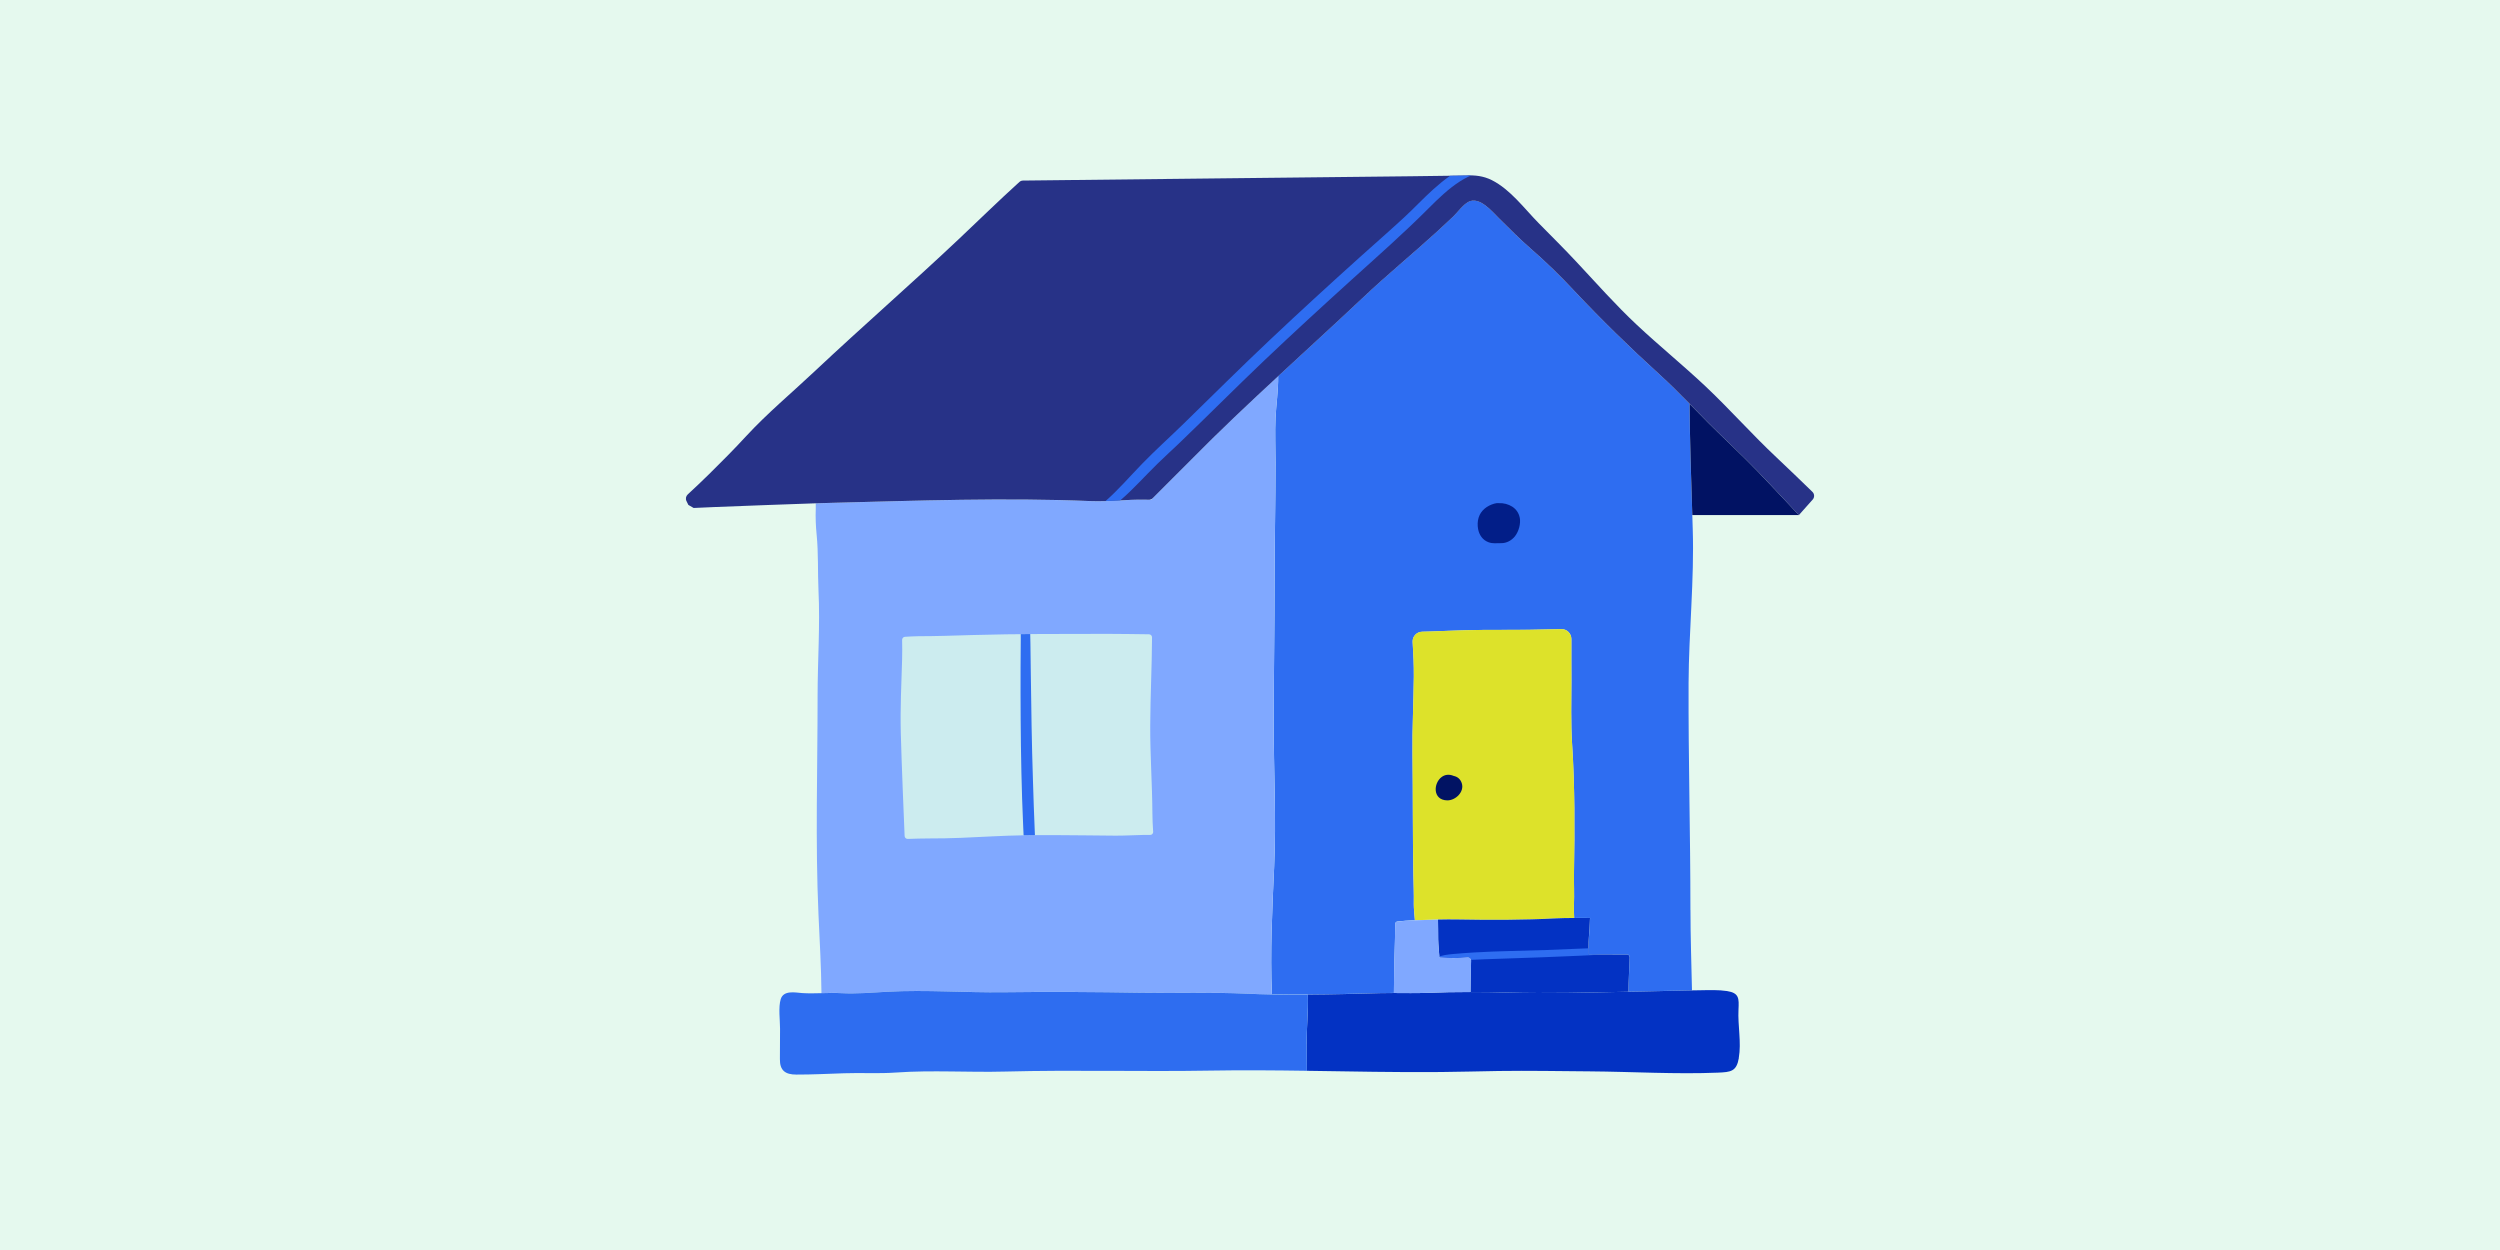 <?xml version="1.0" encoding="UTF-8"?>
<svg id="Capa_1" xmlns="http://www.w3.org/2000/svg" xmlns:xlink="http://www.w3.org/1999/xlink" viewBox="0 0 530 265">
  <defs>
    <style>
      .cls-1 {
        fill: none;
      }

      .cls-2 {
        fill: #0332c3;
      }

      .cls-3 {
        fill: #011263;
      }

      .cls-4 {
        fill: #ccecef;
      }

      .cls-5 {
        fill: #021e88;
      }

      .cls-6 {
        fill: #2e6df1;
      }

      .cls-7 {
        fill: #273287;
      }

      .cls-8 {
        fill: #011363;
      }

      .cls-9 {
        fill: #e5f9ee;
      }

      .cls-10 {
        clip-path: url(#clippath-1);
      }

      .cls-11 {
        clip-path: url(#clippath-2);
      }

      .cls-12 {
        fill: #80a8ff;
      }

      .cls-13 {
        fill: #2e6df0;
      }

      .cls-14 {
        fill: #dde22a;
      }

      .cls-15 {
        clip-path: url(#clippath);
      }
    </style>
    <clipPath id="clippath">
      <path class="cls-1" d="M234.85,134.37c-9.57.03-19.15-.03-28.7.25-3.84.11-7.65.24-11.5.25-.81,0-1.77.06-2.78.12-.35.02-.62.31-.61.66.03,1.37.03,2.73,0,4.1-.16,5.21-.41,10.43-.28,15.62.16,6.36.69,18.87.81,21.85.01.36.31.63.67.62,1.54-.05,3.06-.11,4.58-.1,4.44.03,8.89-.21,13.32-.44,8.69-.44,17.42-.2,26.11-.15,2.03.01,4.05-.12,6.09-.16.41,0,.83,0,1.27.01.38.01.69-.31.66-.69-.08-1.3-.15-2.6-.16-3.91-.03-6.2-.49-12.41-.46-18.65.03-6.23.35-12.43.38-18.65,0-.36-.29-.65-.65-.65-2.73-.02-5.47-.09-8.15-.09-.2,0-.4,0-.6,0"/>
    </clipPath>
    <clipPath id="clippath-1">
      <path class="cls-1" d="M310.8,37.22c-.79.05-17.71.23-37.32.44-1.5.02-3.03.03-4.56.05-20.45.22-42.63.46-52.03.58-.29,0-.56.11-.77.3-4.37,3.94-8.56,8.06-12.87,12.13-9.99,9.41-20.42,18.5-30.45,27.93-4.85,4.56-10.09,8.93-14.65,13.86-2.54,2.76-5.21,5.44-7.9,8.09-1.46,1.44-2.96,2.85-4.46,4.24-.38.35-.49.92-.26,1.39.13.27.27.55.4.82.41.24.71.42,1.12.65,1.51-.08,3.02-.14,4.53-.2,7.12-.26,14.23-.58,21.36-.79,1.16-.04,2.32-.07,3.48-.1,18.17-.46,36.61-1.13,54.79-.37,2.05.08,4.11-.03,6.16-.14,1.84-.1,3.67-.2,5.5-.16.21,0,.43,0,.65.02.33,0,.65-.12.88-.35,2.7-2.75,5.46-5.44,8.17-8.18,5.98-6.07,12.17-11.9,18.42-17.68,5.93-5.5,11.93-10.95,17.84-16.53,5.13-4.86,10.56-9.29,15.75-14.04,1.16-1.06,2.31-2.13,3.46-3.22,1-.95,2.07-2.53,3.29-3.16,2.34-1.2,4.99,2.04,6.4,3.44,2.23,2.2,4.43,4.43,6.79,6.49,3.21,2.79,6.25,5.77,9.17,8.88,5.74,6.13,11.83,12.07,18.07,17.73,2.24,2.03,4.35,4.15,6.44,6.28,1.33,1.36,2.66,2.72,4,4.07,3.46,3.46,7.08,6.77,10.46,10.28,2.92,3.04,5.8,6.14,8.7,9.24.98-1.1,1.95-2.19,2.93-3.29.42-.47.4-1.2-.06-1.64-2.52-2.43-5.02-4.86-7.56-7.25-5.19-4.86-9.94-10.25-15.07-15.09-4.78-4.5-9.82-8.59-14.59-13.06-4.45-4.16-8.65-8.92-12.82-13.37-2.61-2.79-5.33-5.48-8.02-8.22-3.06-3.12-5.96-7.1-9.92-9.1-1.48-.74-3.01-.99-4.55-.99-.3,0-.6,0-.9.03"/>
    </clipPath>
    <clipPath id="clippath-2">
      <path class="cls-1" d="M333.73,194.61c-1.23,0-2.47,0-3.7.07-6.94.36-14.06.37-21,.24-1.38-.03-2.76-.01-4.15.02.03,1.45.02,2.88.04,4.21.03,1.22.19,2.54.26,3.82.62.01,1.22.05,1.81.09,1.42.1,2.81,0,4.21-.11.38-.03.7.28.69.66-.06,2.22-.13,4.47-.13,6.7,2.61,0,5.22.03,7.85.11,8.52.23,17.17,0,25.64-.17,0-2.46.21-4.91.24-7.35,0-.3-.24-.55-.54-.54-.78,0-1.55,0-2.32,0-1.94-.02-3.88-.01-5.83,0,0-1.24-.03-2.56.04-3.4.11-1.36.23-2.85.26-4.35-.21,0-.4,0-.59,0-.93.01-1.85,0-2.78.01"/>
    </clipPath>
  </defs>
  <rect class="cls-9" x="-1237.24" y="-116.99" width="2383.52" height="455"/>
  <g>
    <g>
      <path class="cls-6" d="M358.38,192.92c0,5.7.2,11.37.32,17.03-3.58.07-7.14.18-10.73.24-.91.01-1.81.03-2.73.05,0-2.46.21-4.91.25-7.35,0-.3-.24-.54-.54-.54-.78,0-1.55,0-2.32,0-1.94-.02-3.88-.01-5.83,0,0-1.24-.03-2.56.04-3.4.11-1.36.23-2.85.26-4.35-.21,0-.4,0-.59,0-.93.01-1.85,0-2.78.01-.03-.93-.08-1.87-.05-2.74.09-2.33-.03-4.64.01-6.96.15-9.01.19-18.15-.4-27.13-.3-4.54-.15-9.12-.15-13.66,0-2.83-.03-5.75-.01-8.65,0-1.17-.95-2.12-2.12-2.09-4.89.13-9.53.19-12.83.16-4.95-.04-9.89.14-14.83.34-.61.02-1.23.04-1.85.05-1.18.02-2.1,1.02-2.02,2.19.15,2.43.27,4.83.25,7.33-.05,5.47-.35,10.93-.28,16.4.1,8.51.03,16.95.18,25.41.04,2.15.13,4.26.09,6.44-.01.89.14,2.16.23,3.39-.09,0-.18,0-.27,0-1.14.03-2.3.15-3.45.27-.25.03-.44.23-.44.48,0,2.87-.15,5.74-.21,8.56-.05,2-.03,4.05-.07,6.1-.96,0-1.91,0-2.86.03-5.09.14-10.23.28-15.37.31-2.54.01-5.09,0-7.63-.05-.38-9.02.07-18,.48-27.05.46-10.05-.1-20.17-.1-30.26s.19-20.46.19-30.73c0-8.23.2-16.34.2-24.57,0-3.2-.15-6.44,0-9.63.12-2.55.6-5.83.56-8.83,5.93-5.5,11.93-10.95,17.84-16.53,5.13-4.86,10.56-9.29,15.75-14.04,1.16-1.06,2.31-2.13,3.46-3.22,1-.95,2.07-2.53,3.29-3.16,2.34-1.2,4.99,2.04,6.4,3.44,2.23,2.2,4.43,4.43,6.79,6.49,3.21,2.79,6.25,5.77,9.17,8.88,5.74,6.13,11.83,12.06,18.07,17.73,2.24,2.03,4.35,4.15,6.44,6.28.05,7.86.31,15.76.58,23.59.03.99.06,1.97.09,2.96.35,10.85-.83,21.77-.88,32.66-.06,16.04.39,32.03.39,48.1"/>
      <path class="cls-12" d="M270.98,79.74c-6.25,5.78-12.44,11.61-18.42,17.68-2.83,2.87-5.71,5.68-8.53,8.55-.39-.01-.78-.03-1.16-.03-3.87-.09-7.76.46-11.66.3-18.18-.76-36.62-.09-54.79.37-1.16.03-2.32.06-3.48.1.01.4.01.78,0,1.16-.07,1.85.01,3.69.19,5.51.39,3.88.21,7.9.39,11.8.36,7.45-.19,14.9-.19,22.35,0,15.47-.5,30.92.19,46.36.24,5.46.58,11.09.63,16.65,1.4-.03,2.79-.08,4.19,0,3.26.17,6.58-.12,9.85-.3,8.16-.45,16.48.22,24.67.11,9.69-.13,19.31-.06,28.98.1,7.55.12,14.94-.14,22.46.2,1.78.08,3.56.14,5.34.17-.38-9.02.07-18,.48-27.05.46-10.05-.1-20.17-.1-30.26s.19-20.46.19-30.73c0-8.23.2-16.34.2-24.57,0-3.2-.15-6.44,0-9.63.12-2.55.6-5.83.56-8.83"/>
      <path class="cls-4" d="M244.48,176.32c.02.38-.28.7-.66.69-.44-.01-.86-.02-1.27-.01-2.04.04-4.06.17-6.09.16-8.7-.06-17.42-.3-26.11.15-4.43.23-8.87.46-13.32.44-1.51,0-3.04.05-4.58.1-.36.01-.66-.26-.67-.62-.12-2.98-.65-15.49-.81-21.85-.13-5.2.12-10.42.28-15.62.04-1.37.03-2.73,0-4.1,0-.35.26-.64.61-.66,1.01-.05,1.97-.12,2.78-.12,3.85,0,7.67-.14,11.5-.25,9.55-.28,19.13-.22,28.7-.25,2.86-.01,5.8.07,8.74.09.36,0,.65.29.65.65-.03,6.22-.35,12.42-.38,18.65-.03,6.24.42,12.45.46,18.65,0,1.32.08,2.62.16,3.91"/>
    </g>
    <g class="cls-15">
      <path class="cls-6" d="M216.86,130.08c-.56,1.73-.45,3.75-.46,5.55-.01,1.88-.03,3.76-.04,5.64-.02,3.75,0,7.51.02,11.26.05,7.5.19,15,.53,22.5.09,2.12.19,4.24.28,6.35.1,2.11.07,4.25.28,6.35.14,1.37,2.02,1.38,2.14,0,.17-1.85.04-3.76,0-5.62-.05-1.87-.14-3.75-.23-5.62-.17-3.75-.28-7.49-.4-11.24-.25-7.5-.35-15.01-.45-22.51-.03-2.12-.05-4.25-.08-6.37-.01-1.06-.04-2.12-.07-3.19-.04-1.05-.07-2.09-.4-3.1-.18-.54-.93-.54-1.11,0"/>
    </g>
    <path class="cls-7" d="M384.29,105.91c-.98,1.09-1.95,2.19-2.93,3.29-2.9-3.1-5.78-6.2-8.7-9.24-3.39-3.51-7.01-6.82-10.46-10.28-1.34-1.34-2.67-2.71-4-4.07-2.09-2.13-4.2-4.25-6.44-6.28-6.24-5.67-12.33-11.61-18.07-17.73-2.92-3.12-5.95-6.09-9.17-8.88-2.36-2.06-4.56-4.29-6.79-6.49-1.42-1.4-4.06-4.64-6.4-3.44-1.22.63-2.3,2.22-3.29,3.16-1.15,1.09-2.3,2.16-3.46,3.22-5.19,4.74-10.62,9.18-15.75,14.04-5.91,5.58-11.91,11.03-17.84,16.53-6.25,5.78-12.44,11.61-18.42,17.68-2.71,2.75-5.47,5.43-8.17,8.18-.23.24-.55.36-.88.35-.22,0-.43-.01-.65-.02-3.87-.09-7.76.46-11.66.3-18.18-.76-36.62-.09-54.79.37-1.16.03-2.32.06-3.48.1-7.13.22-14.23.53-21.36.79-1.51.06-3.02.12-4.53.2-.41-.24-.71-.42-1.12-.65-.13-.27-.27-.54-.4-.82-.23-.47-.12-1.03.26-1.39,1.5-1.39,3-2.8,4.46-4.24,2.69-2.65,5.36-5.33,7.9-8.09,4.55-4.93,9.8-9.3,14.64-13.86,10.03-9.43,20.47-18.51,30.45-27.93,4.32-4.07,8.51-8.19,12.87-12.13.21-.19.48-.3.77-.3,9.4-.12,31.58-.36,52.03-.58,1.53-.02,3.06-.03,4.56-.05,19.61-.21,36.53-.4,37.32-.44,1.85-.11,3.68.08,5.46.97,3.96,2,6.86,5.98,9.92,9.1,2.69,2.73,5.41,5.42,8.02,8.22,4.17,4.46,8.37,9.21,12.82,13.37,4.77,4.47,9.81,8.56,14.59,13.06,5.13,4.84,9.88,10.23,15.07,15.09,2.54,2.38,5.04,4.82,7.56,7.25.46.44.48,1.17.06,1.64"/>
    <g class="cls-10">
      <path class="cls-6" d="M232.99,109.17c.77-.39,1.58-.79,2.27-1.31.76-.56,1.5-1.15,2.22-1.77,1.43-1.21,2.74-2.53,4.06-3.87,1.27-1.29,2.52-2.61,3.82-3.88,1.45-1.42,2.95-2.78,4.42-4.18,6.09-5.83,12.03-11.83,18.14-17.64,6.14-5.84,12.39-11.57,18.67-17.26,5.49-4.97,11.06-9.87,16.29-15.12,2.06-2.06,4.18-4.12,6.65-5.7,2.19-1.39,4.71-2.37,7.35-1.88.68.12,1.37.28,2.03.47.85.24,1.21-.88.57-1.35-2.37-1.73-5.52-1.56-8.15-.53-2.83,1.11-5.27,3-7.51,5.02-2.11,1.9-4.04,3.98-6.13,5.91-3.09,2.85-6.26,5.62-9.39,8.43-6.39,5.75-12.73,11.55-18.98,17.45-6.23,5.87-12.3,11.92-18.43,17.9-2.91,2.84-5.94,5.55-8.77,8.47-2.61,2.69-5.06,5.56-7.89,8.02-.68.59-1.31,1.24-2.01,1.82-.58.49.16,1.31.77,1"/>
    </g>
    <g>
      <path class="cls-3" d="M381.36,109.2h0s-22.59,0-22.59,0c-.26-7.83-.52-15.73-.58-23.59,1.33,1.36,2.66,2.73,4,4.07,3.46,3.46,7.08,6.77,10.46,10.28,2.92,3.04,5.8,6.14,8.7,9.23"/>
      <path class="cls-2" d="M368.64,224.29c-.5,2.88-1.71,2.99-4.43,3.11-8.82.37-18.14-.2-27.12-.27-6.45-.05-12.91-.17-19.37-.08-4.09.06-8.19.19-12.28.22-9.45.09-18.91-.13-28.39-.26,0-1.88-.04-3.75-.05-5.6,0-3.44.37-7.04.26-10.55,5.14-.03,10.28-.17,15.37-.31.95-.03,1.91-.03,2.86-.03,2.32,0,4.66.06,6.95-.03,3.11-.13,6.2-.18,9.3-.18,2.61,0,5.22.03,7.84.11,8.52.23,17.17,0,25.64-.17.91-.02,1.82-.04,2.72-.05,3.59-.07,7.15-.18,10.73-.24.64-.01,1.27-.03,1.91-.03,1.81-.03,3.78-.1,5.54.17,2.61.41,2.55,1.58,2.44,3.94-.17,3.4.64,6.93.06,10.26"/>
      <path class="cls-13" d="M277.01,221.41c0,1.85.04,3.72.05,5.6-6.84-.1-13.69-.16-20.53-.04-14.51.25-28.95-.18-43.39.2-7.8.21-15.49-.34-23.26.21-3.66.26-7.29.02-10.91.15-3.38.11-6.8.29-10.16.28-2.32,0-3.51-.86-3.47-3.29.03-2.15.03-4.26.03-6.42,0-1.82-.38-4.56.14-6.27.6-1.96,3.06-1.41,4.54-1.3,1.36.09,2.73.06,4.09.02,1.4-.03,2.79-.08,4.19,0,3.26.17,6.58-.12,9.85-.3,8.16-.45,16.48.22,24.67.11,9.69-.13,19.31-.06,28.98.1,7.55.12,14.94-.14,22.46.2,1.78.08,3.56.14,5.34.17,2.54.05,5.09.06,7.63.05.11,3.51-.27,7.11-.26,10.55"/>
      <path class="cls-14" d="M333.68,191.87c.09-2.33-.03-4.64.01-6.97.15-9.01.19-18.15-.4-27.13-.3-4.54-.15-9.12-.15-13.66,0-2.83-.03-5.75-.01-8.65,0-1.17-.95-2.12-2.12-2.09-4.89.13-9.53.19-12.83.16-4.95-.04-9.89.14-14.83.34-.62.02-1.23.04-1.85.05-1.18.02-2.1,1.02-2.02,2.19.15,2.43.27,4.83.25,7.34-.05,5.47-.35,10.93-.28,16.4.1,8.51.03,16.95.19,25.41.04,2.15.13,4.26.09,6.44-.01.89.14,2.16.23,3.39,1.63-.06,3.27-.12,4.91-.16,1.39-.03,2.78-.05,4.15-.02,6.94.13,14.06.13,21-.24,1.24-.07,2.47-.07,3.7-.07-.03-.93-.08-1.87-.05-2.74"/>
      <path class="cls-2" d="M345.48,202.9c-.04,2.44-.25,4.9-.25,7.35-8.47.17-17.12.4-25.64.17-2.63-.07-5.24-.11-7.85-.11,0-2.22.07-4.48.13-6.69,0-.38-.31-.68-.69-.66-1.4.1-2.79.2-4.21.11-.59-.04-1.2-.08-1.81-.09-.08-1.28-.24-2.61-.26-3.82-.02-1.33,0-2.76-.04-4.21,1.39-.03,2.78-.05,4.15-.02,6.94.13,14.06.13,21-.24,1.24-.07,2.47-.07,3.7-.07.93,0,1.85,0,2.78-.01.19,0,.38,0,.59,0-.03,1.5-.16,2.99-.26,4.35-.07.84-.03,2.16-.04,3.4,1.94-.02,3.89-.03,5.83,0,.77.01,1.55.01,2.32,0,.3,0,.55.24.54.54"/>
    </g>
    <g class="cls-11">
      <path class="cls-6" d="M304.18,203.14c.96.61,1.96.53,3.06.52,1.29-.02,2.57-.08,3.85-.14,2.62-.13,5.25-.21,7.87-.3,5.2-.17,10.39-.35,15.58-.59,2.87-.14,5.73-.2,8.56-.74.61-.12.47-1.1-.15-1.08-5.03.15-10.05.41-15.08.59-5.11.18-10.23.22-15.34.52-1.45.09-2.89.19-4.33.32-.65.06-1.3.12-1.94.24-.67.12-1.34.38-2.02.45-.11.01-.16.15-.06.22"/>
    </g>
    <g>
      <path class="cls-12" d="M311.88,203.62c-.06,2.22-.13,4.47-.13,6.69-3.1,0-6.19.05-9.3.18-2.29.09-4.62.03-6.95.03.05-2.04.03-4.1.07-6.1.06-2.82.2-5.69.21-8.56,0-.25.19-.46.44-.48,1.16-.12,2.31-.23,3.45-.27.09,0,.18,0,.27,0,1.63-.06,3.27-.12,4.91-.16.03,1.45.02,2.88.04,4.21.03,1.22.19,2.54.26,3.82.62.01,1.22.05,1.81.09,1.42.1,2.81,0,4.21-.11.38-.03.7.28.69.66"/>
      <path class="cls-5" d="M322.18,109.74c-.18-.97-.76-1.8-1.59-2.33-.81-.52-1.85-.79-2.82-.74-.16,0-.32-.01-.48,0-.18.02-.36.06-.53.11-1.51.44-2.82,1.42-3.29,2.95-.24.77-.26,1.6-.12,2.4.23,1.28.97,2.36,2.2,2.82.93.35,1.73.18,2.68.2,1.13.03,2.24-.57,2.94-1.46.81-1.03,1.26-2.66,1.02-3.96"/>
      <path class="cls-8" d="M306.83,169.68c-3.16-.04-2.98-3.7-1.15-4.99.65-.46,1.51-.62,2.52-.19.75.16,1.38.61,1.69,1.52.62,1.83-1.3,3.68-3.06,3.66"/>
    </g>
  </g>
</svg>